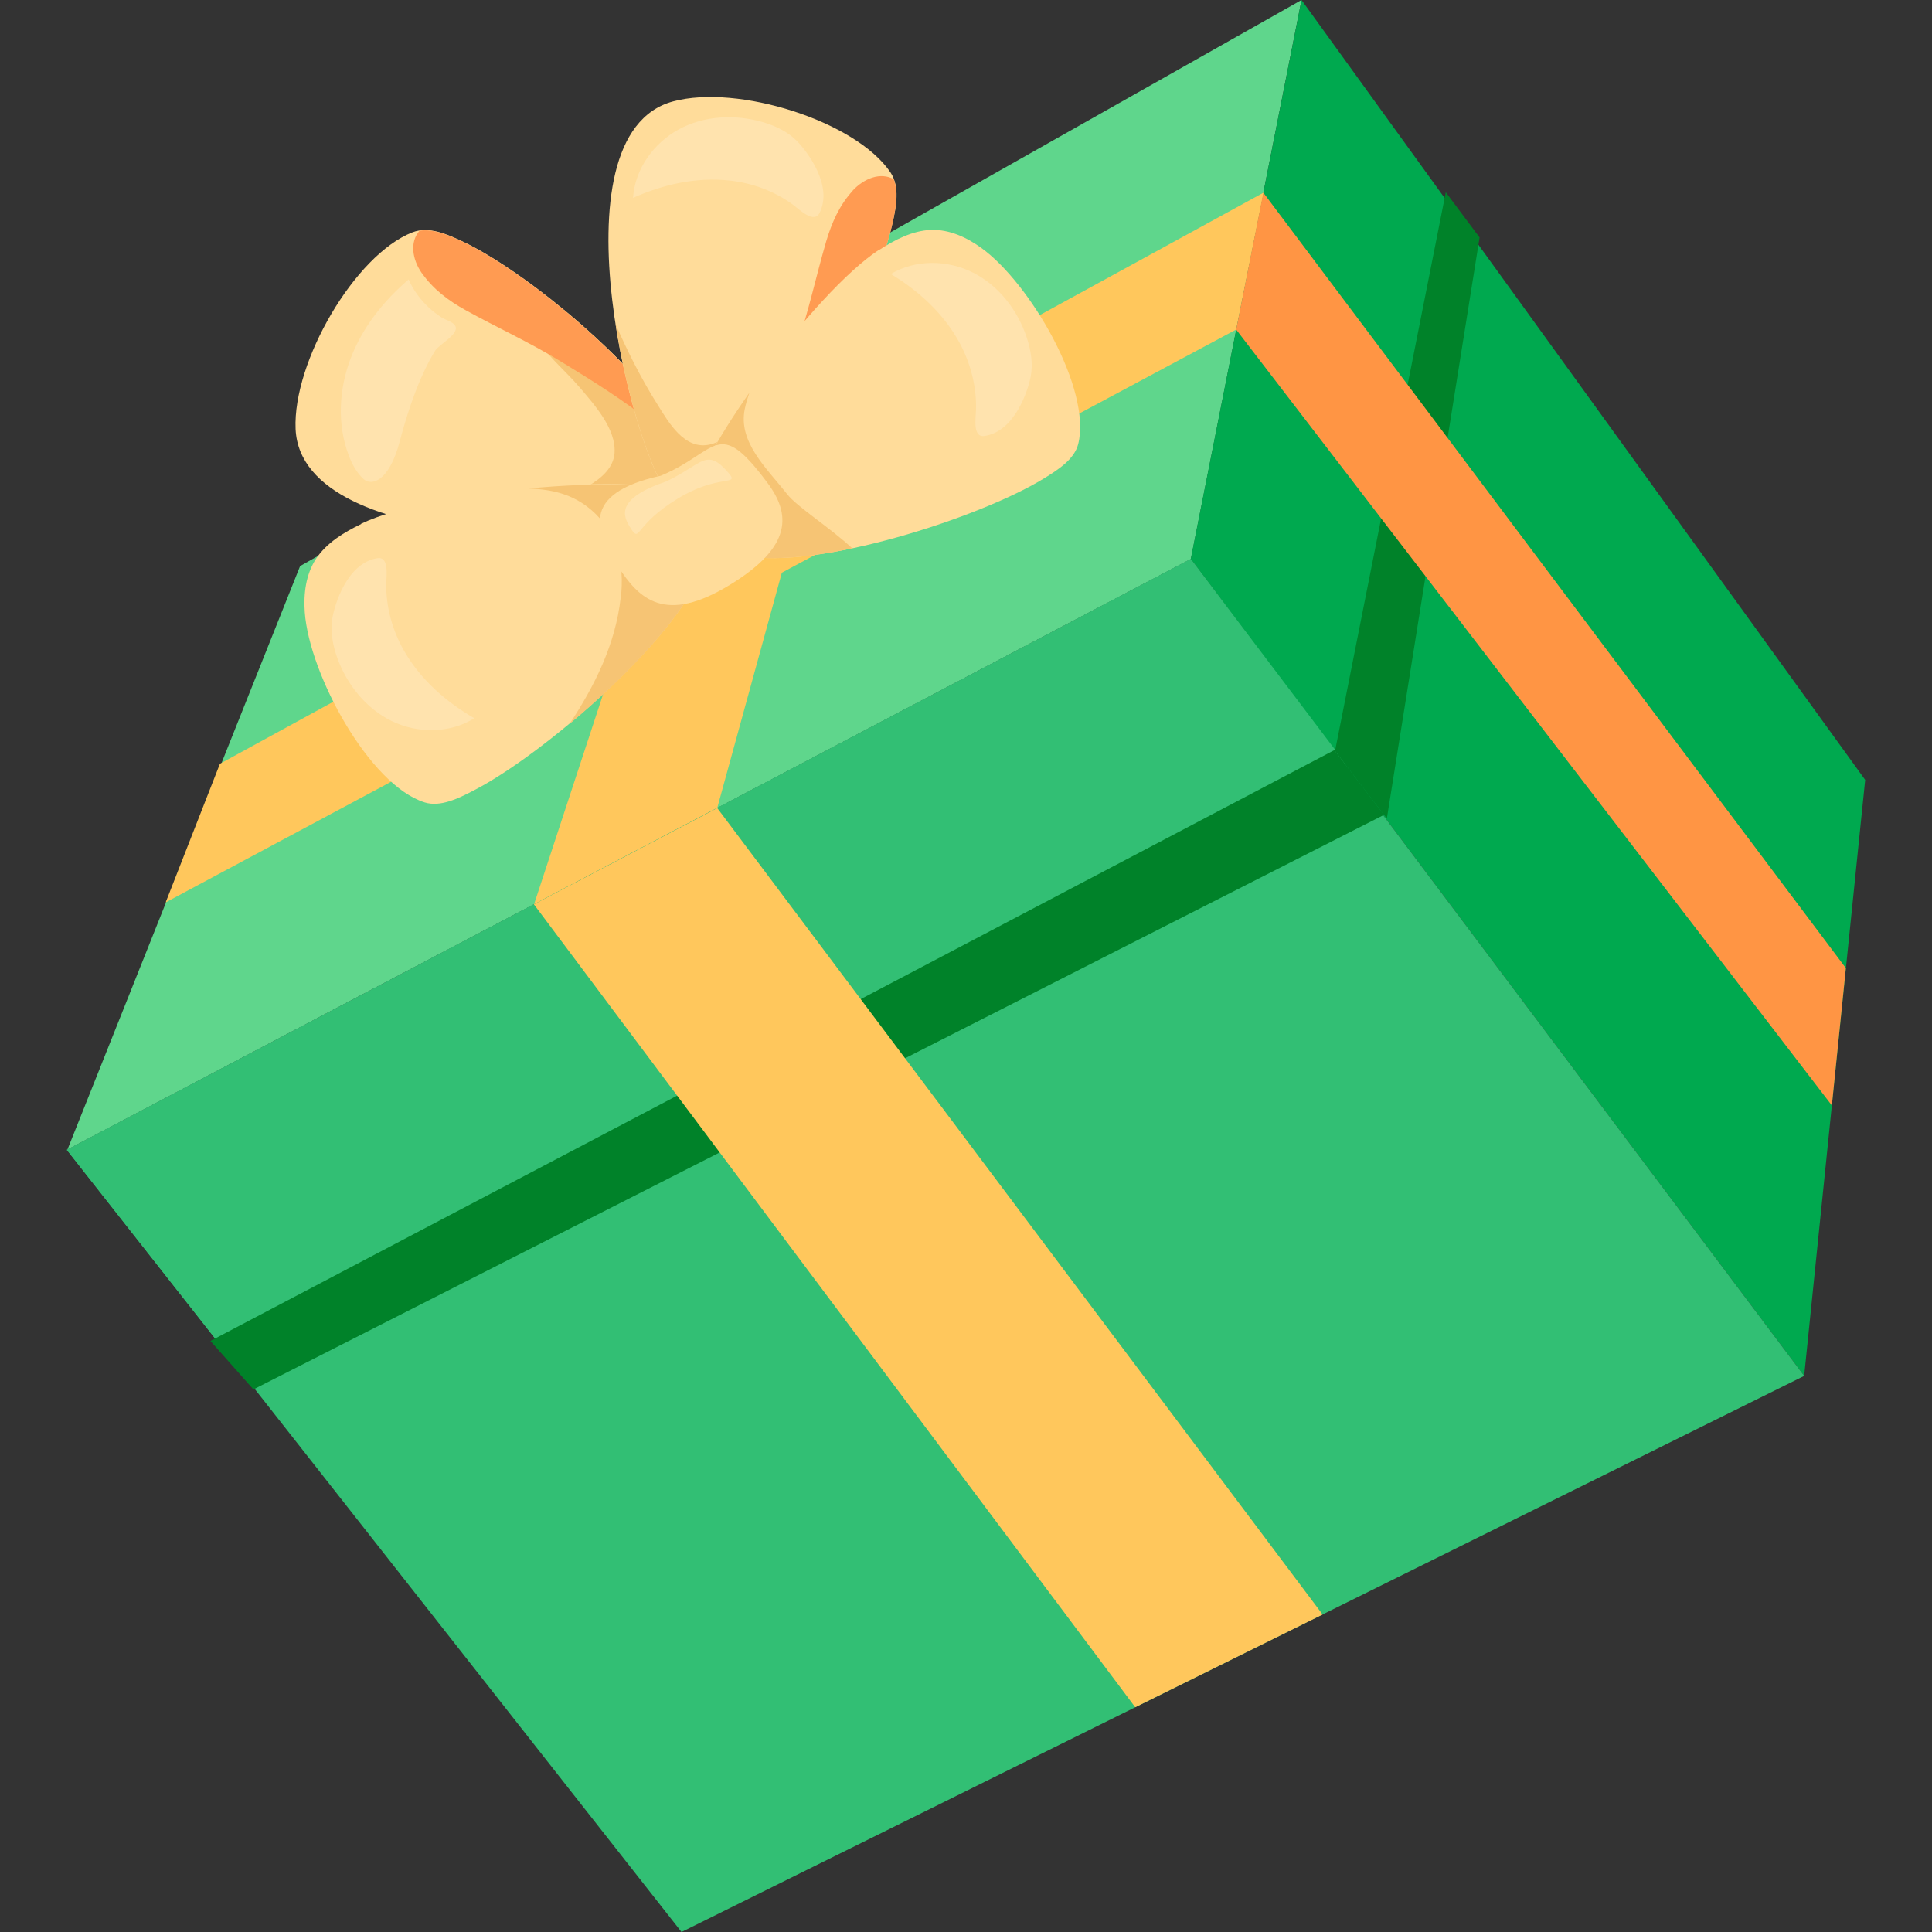 <?xml version="1.0" encoding="UTF-8"?>
<svg id="_圖層_1" data-name="圖層 1" xmlns="http://www.w3.org/2000/svg" viewBox="0 0 120 120">
  <rect x="0" y="0" width="120" height="120" fill="#333333" stroke="none"/>
  <defs>
    <style>
      .cls-1 {
        fill: #00a94f;
      }

      .cls-1, .cls-2, .cls-3, .cls-4, .cls-5, .cls-6, .cls-7, .cls-8, .cls-9, .cls-10 {
        stroke-width: 0px;
      }

      .cls-2 {
        fill: #ff9544;
      }

      .cls-3 {
        fill: #32bf74;
      }

      .cls-4 {
        fill: #ff9b52;
      }

      .cls-5 {
        fill: #f6c474;
      }

      .cls-6 {
        fill: #ffc75c;
      }

      .cls-7 {
        fill: #fff;
        opacity: .2;
      }

      .cls-8 {
        fill: #ffdc9a;
      }

      .cls-9 {
        fill: #5fd68c;
      }

      .cls-10 {
        fill: #008229;
      }
    </style>
  </defs>
  <g>
    <path class="cls-9" d="M80.84,0l-2.37,11.97-1.43,7.23-.25,1.27-2.82,14.25-8,4.2h0s-14.32,7.53-14.32,7.53l-7.09,3.73-3.27,1.72h0s-4.55,2.39-4.55,2.39h0s-.1.05-.1.05l-.08.04h-.01s-3.37,1.78-3.37,1.78l-9.35,4.91h0s-19.64,10.33-19.64,10.33l6.13-15.37,3.72-9.34,4.6-11.53,2.65-1.5,2.11-1.19,13.89-7.86.24-.14,1.32-.74.81-.46h0s.62-.35.62-.35l9.95-5.62,4.39-2.48,2.88-1.63L80.84,0Z"/>
    <polygon class="cls-1" points="73.96 34.72 112.06 85.46 115.85 48.44 80.84 0 73.96 34.72"/>
    <polygon class="cls-3" points="4.15 71.42 42.33 120 112.06 85.46 73.96 34.72 4.15 71.42"/>
    <path class="cls-6" d="M54.21,15l-9.66,35.18h0s-3.27,1.72-3.27,1.72h0s-4.55,2.39-4.55,2.39l-.19.1h0s-3.37,1.78-3.37,1.78l11.81-35.94,9.25-5.23Z"/>
    <polygon class="cls-3" points="4.15 71.42 73.96 34.72 83.6 47.46 13.37 83.14 4.15 71.42"/>
    <polygon class="cls-10" points="13.07 83.29 82.88 46.59 85.97 50.61 15.74 86.3 13.07 83.29"/>
    <polygon class="cls-6" points="78.49 11.96 13.66 47.44 10.29 56.05 76.78 20.47 78.49 11.96"/>
    <polygon class="cls-6" points="33.16 56.17 70.51 106.04 82.15 100.28 44.55 50.19 33.16 56.17"/>
  </g>
  <g>
    <g>
      <path class="cls-8" d="M18.36,26.65c-.18-4.17,3.67-10.82,7.26-12.22,1.01-.39,2.14.11,3.12.57,4.41,2.08,12.71,9.11,14.32,13.76.6,1.74.9,2.3-.64,3.36-2.54,1.75-23.7,2.5-24.06-5.47Z"/>
      <path class="cls-5" d="M33.96,31.26c1.36-.49,4.08-1.33,4.21-3.12.11-1.5-1.26-3.01-2.15-4.06-.94-1.11-2.32-2.21-3-3.53.62-.52,1.3-.94,2.02-1.29,3.56,2.94,7.03,6.66,8.01,9.5.6,1.74.9,2.3-.64,3.36-1.25.86-7.02,1.48-12.59.94,1.29-.74,2.71-1.29,4.14-1.8Z"/>
      <path class="cls-4" d="M26.21,16.97c.69.99,1.65,1.71,2.7,2.29,1.97,1.09,4,2.01,5.92,3.19,1.98,1.21,3.99,2.45,5.78,3.92.68.56,1.38,1.15,1.87,1.88.31.45.55.94.79,1.43-.05-.31-.12-.62-.22-.91-1.61-4.65-9.91-11.68-14.32-13.76-.83-.39-1.78-.81-2.67-.68-.62.7-.46,1.78.15,2.65Z"/>
    </g>
    <g>
      <path class="cls-8" d="M41.8,6.3c4.03-1.09,11.36,1.22,13.51,4.41.6.9.36,2.12.12,3.17-1.06,4.76-6.11,14.4-10.29,16.98-1.57.97-2.05,1.38-3.42.11-2.26-2.1-7.62-22.59.08-24.67Z"/>
      <path class="cls-5" d="M38.22,20.1c.76,1.74,1.61,3.43,2.62,5.03.7,1.12,1.69,2.87,3.29,2.47,1.84-.46,2.4-2.82,3.37-4.16,1.39-1.92,3.47-2.79,5.65-3.44-2.12,4.41-5.25,9.17-8,10.87-1.57.97-2.05,1.38-3.42.11-1.03-.96-2.71-5.75-3.5-10.87Z"/>
      <path class="cls-4" d="M52.96,11.85c-.82.89-1.3,1.99-1.64,3.13-.63,2.16-1.09,4.34-1.82,6.48-.75,2.19-1.52,4.43-2.56,6.5-.39.78-.82,1.59-1.42,2.24-.37.4-.8.74-1.23,1.08.3-.11.58-.25.85-.41,4.18-2.58,9.23-12.22,10.29-16.98.2-.9.4-1.92.08-2.76-.82-.45-1.84-.06-2.56.72Z"/>
    </g>
    <g>
      <g>
        <path class="cls-8" d="M54.63,15.51c.97-.63,2.05-1.18,3.18-1.23,1.17-.04,2.24.47,3.13,1.11,3.05,2.19,6.88,8.79,6.03,12.19-.24.95-1.25,1.6-2.15,2.15-4.03,2.46-14.06,5.66-18.58,4.79-1.69-.33-3.25-1.62-3.24-3.29.01-2.75,7.57-13.1,11.62-15.73Z"/>
        <path class="cls-5" d="M43.01,31.24c0-1.22,1.51-3.96,3.53-6.84-.11.33-.21.66-.28,1-.43,2.06,1.36,3.68,2.62,5.28.63.81,2.64,2.06,4.06,3.38-2.59.55-5.01.78-6.68.46-1.69-.33-3.25-1.62-3.24-3.29Z"/>
      </g>
      <path class="cls-7" d="M59.61,21.31c-.97-1.8-2.53-3.24-4.28-4.29,1.53-.92,3.53-.89,5.12-.08,1.59.81,2.76,2.33,3.32,4.02.26.78.4,1.62.25,2.42-.16.85-.98,3.43-2.88,3.7-.74.1-.53-1.11-.52-1.59.05-1.45-.33-2.91-1.01-4.18Z"/>
    </g>
    <g>
      <g>
        <path class="cls-8" d="M22.43,32.55c-1.07.51-2.14,1.17-2.79,2.14-.66,1-.79,2.22-.71,3.34.28,3.85,4.01,10.74,7.45,11.81.97.3,2.08-.24,3.04-.74,4.33-2.23,12.55-9.32,14.23-13.76.63-1.66.33-3.72-1.14-4.61-2.42-1.46-15.58-.35-20.08,1.8Z"/>
        <path class="cls-5" d="M38.56,37.13c.24-2.07-.21-4.07-1.84-5.46-1.19-1.02-2.5-1.27-3.88-1.33,4.3-.41,8.41-.34,9.66.42,1.47.89,1.77,2.95,1.14,4.61-1.05,2.77-4.65,6.58-8.26,9.59,1.57-2.39,2.84-4.93,3.17-7.82Z"/>
      </g>
      <path class="cls-7" d="M25.09,40.41c1.01,1.78,2.6,3.18,4.37,4.2-1.51.95-3.51.96-5.12.18-1.6-.78-2.8-2.27-3.4-3.95-.27-.77-.43-1.61-.3-2.42.14-.86.91-3.45,2.8-3.75.74-.12.56,1.1.55,1.58-.02,1.45.38,2.9,1.1,4.16Z"/>
    </g>
    <path class="cls-8" d="M38.37,35.16c1.32,2.05,2.93,3.66,7.04,1.12,3.81-2.35,3.71-4.35,2.25-6.3-3.11-4.17-3.06-1.91-6.62-.43-5.11,1.11-4,3.56-2.67,5.61Z"/>
    <path class="cls-7" d="M39.21,32.87c.57.84.18-.26,2.9-1.91,2.51-1.53,3.83-.77,3.17-1.55-1.41-1.66-1.62-.59-3.89.49-3.15,1.07-2.75,2.13-2.18,2.96Z"/>
    <path class="cls-7" d="M25.39,17.35c-1.56,1.33-2.88,2.99-3.61,4.91-.73,1.92-.85,4.1-.12,6.02.21.56.5,1.1.94,1.49.45.4,1.55.21,2.23-2.36.91-3.44,1.83-5.03,2.2-5.63.24-.39,1.51-1.03,1.25-1.53-.13-.26-.61-.38-.85-.53-.29-.19-.57-.4-.82-.64-.52-.49-.95-1.08-1.24-1.74Z"/>
    <path class="cls-7" d="M45.29,11.21c-2.03-.22-4.1.24-5.97,1.08.11-1.78,1.28-3.41,2.85-4.26,1.57-.85,3.48-.94,5.19-.45.79.23,1.56.59,2.14,1.18.61.62,2.27,2.76,1.4,4.47-.34.67-1.22-.19-1.6-.48-1.16-.87-2.57-1.39-4.01-1.54Z"/>
  </g>
  <polygon class="cls-10" points="89.8 11.94 82.92 46.65 86.14 50.84 91.9 14.75 89.8 11.94"/>
  <polygon class="cls-2" points="78.47 11.97 76.78 20.47 113.78 68.66 114.65 60.13 78.47 11.97"/>
</svg>